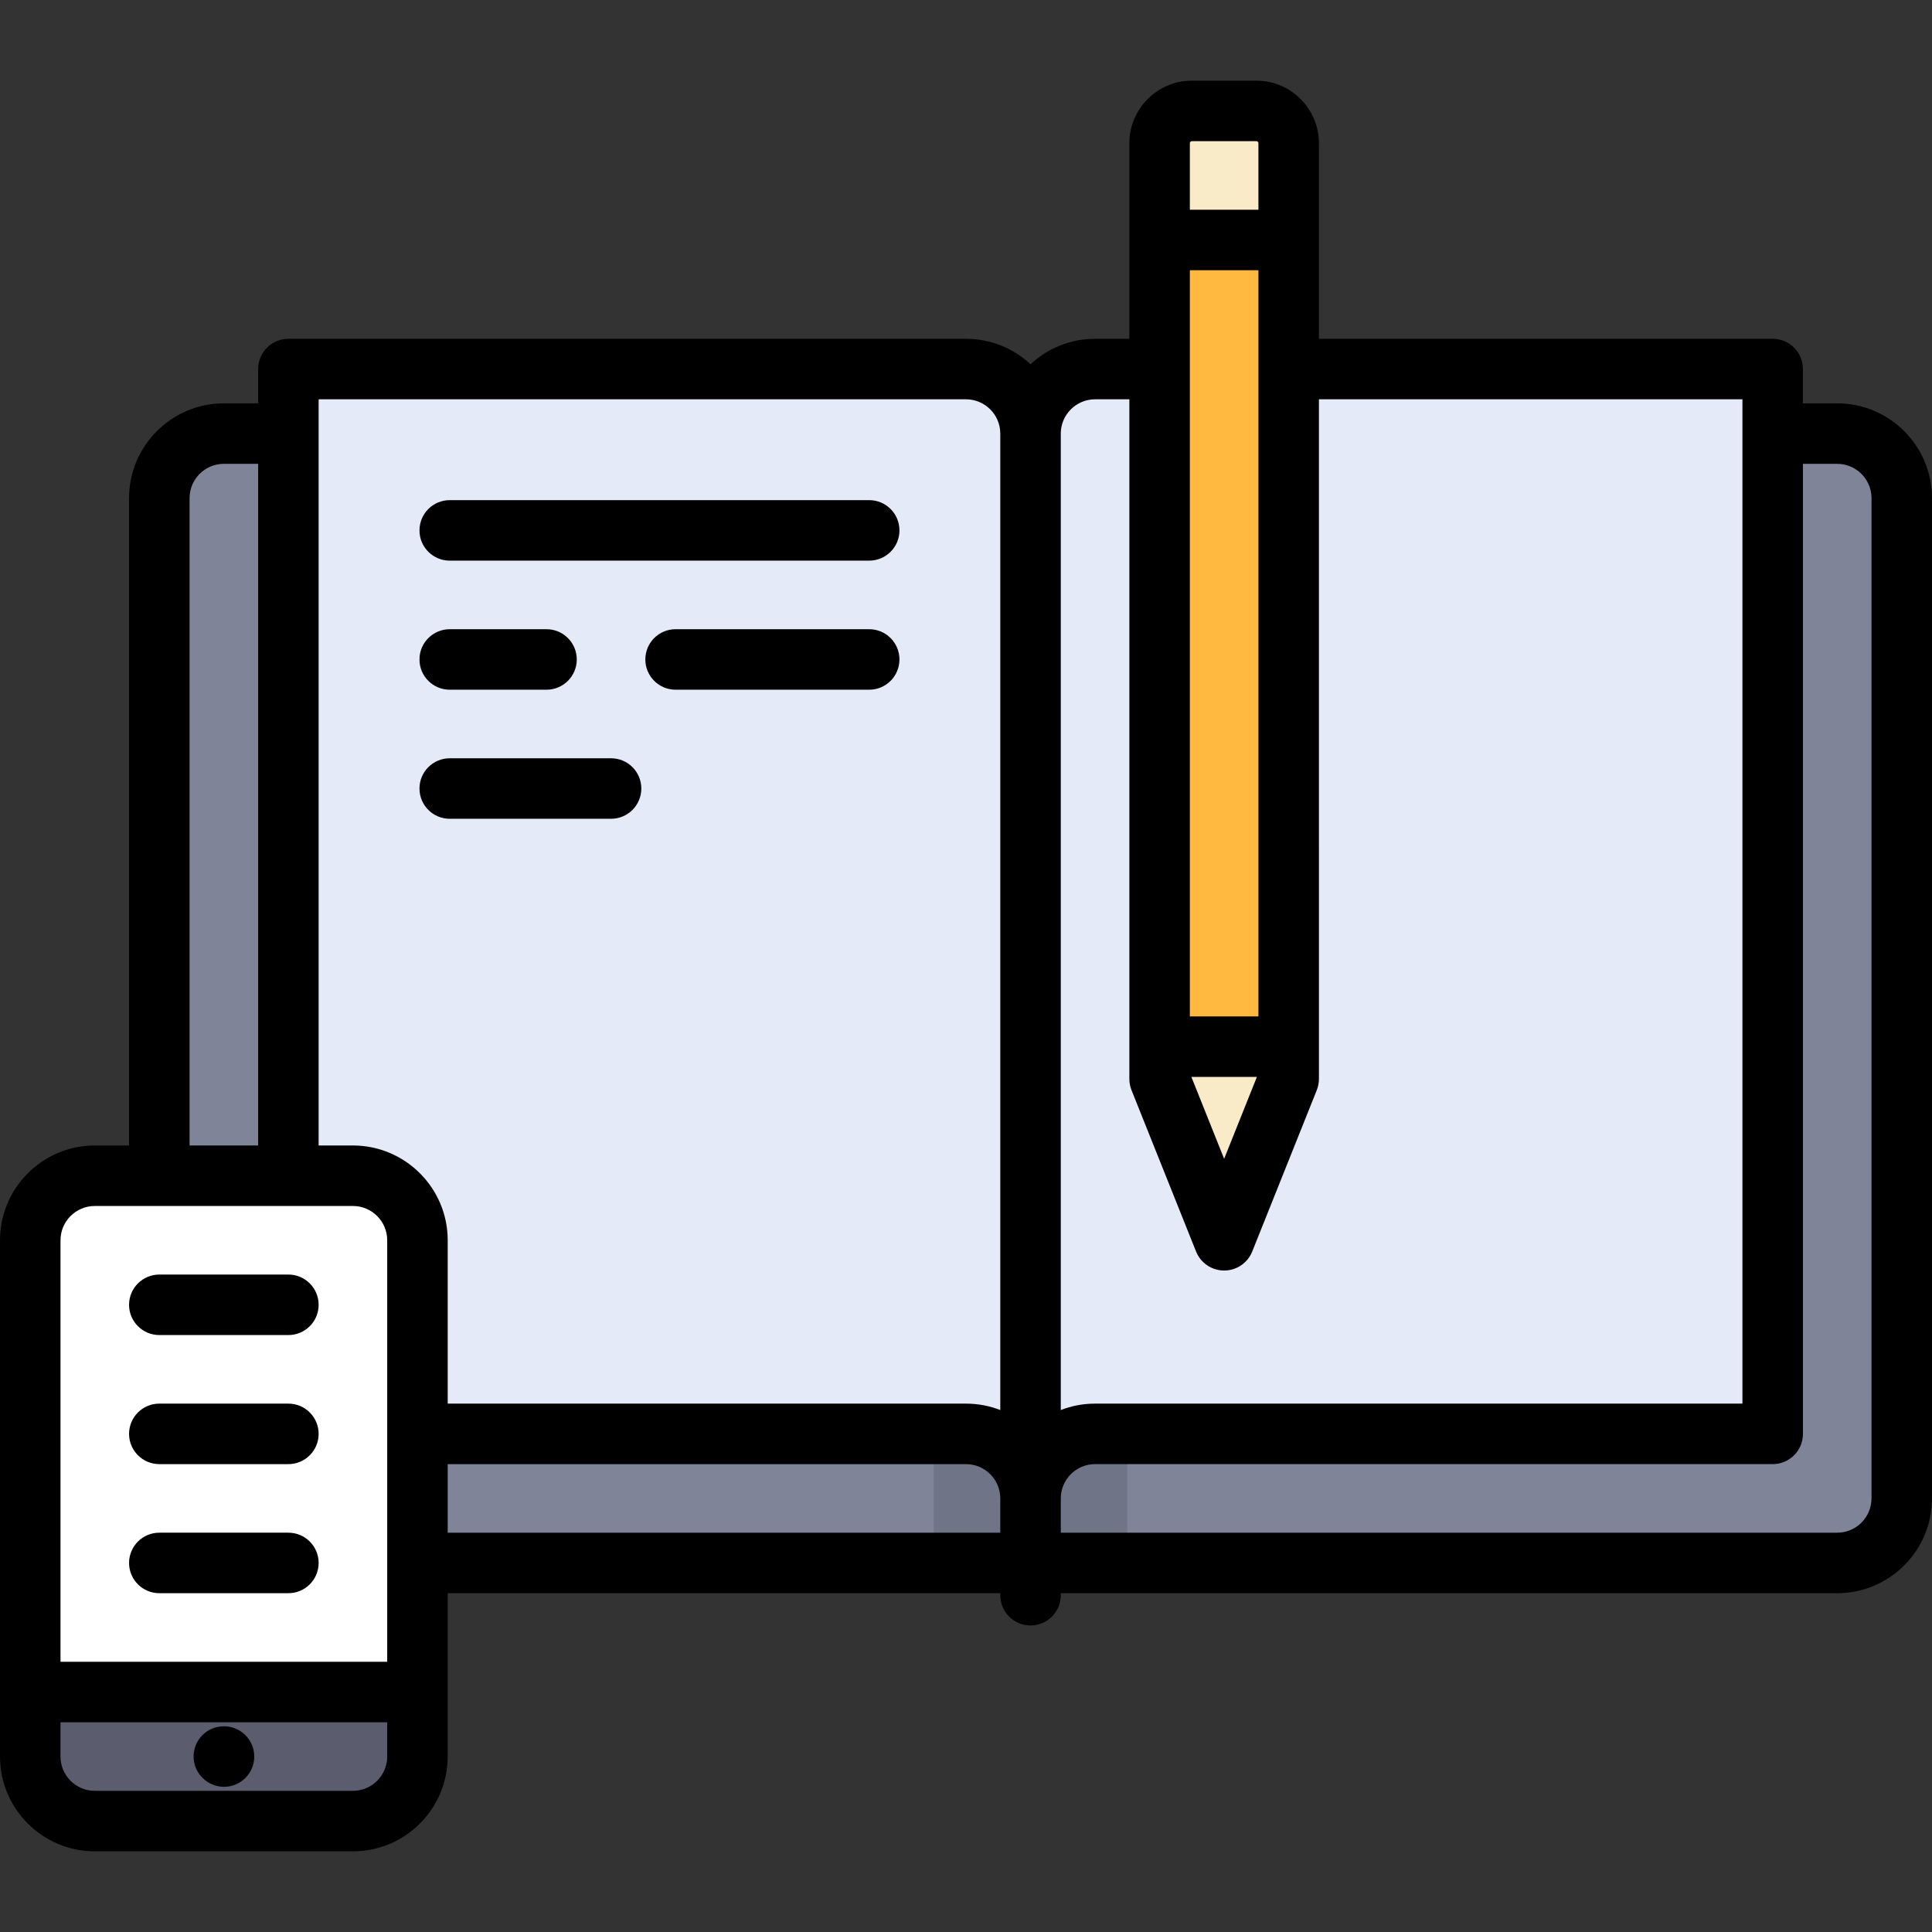 <!DOCTYPE svg PUBLIC "-//W3C//DTD SVG 1.1//EN" "http://www.w3.org/Graphics/SVG/1.1/DTD/svg11.dtd">
<!-- Uploaded to: SVG Repo, www.svgrepo.com, Transformed by: SVG Repo Mixer Tools -->
<svg version="1.1" id="Layer_1" xmlns="http://www.w3.org/2000/svg" xmlns:xlink="http://www.w3.org/1999/xlink" viewBox="0 0 512 512" xml:space="preserve" width="800px" height="800px" fill="#000000">
<rect x="0" y="0" width="512" height="512" fill="#333333" stroke="none"/>
<g id="SVGRepo_bgCarrier" stroke-width="0"/>
<g id="SVGRepo_tracerCarrier" stroke-linecap="round" stroke-linejoin="round"/>
<g id="SVGRepo_iconCarrier"> <path style="fill:#7F8499;" d="M486.881,414.196H59.324c-9.446,0-17.102-7.656-17.102-17.102V132.008 c0-9.446,7.656-17.102,17.102-17.102h427.557c9.446,0,17.102,7.656,17.102,17.102v265.086 C503.983,406.539,496.326,414.196,486.881,414.196z"/> <rect x="247.449" y="379.992" style="fill:#707487;" width="51.307" height="34.205"/> <path style="fill:#E4EAF8;" d="M290.205,97.804c-9.445,0-17.102,7.656-17.102,17.102c0-9.446-7.658-17.102-17.102-17.102H76.426 v282.188H256c9.445,0,17.102,7.656,17.102,17.102c0-9.446,7.658-17.102,17.102-17.102h179.574V97.804H290.205z"/> <path style="fill:#FFFFFF;" d="M93.528,311.582H25.119c-9.446,0-17.102,7.656-17.102,17.102v119.716H110.63V328.685 C110.63,319.239,102.974,311.582,93.528,311.582z"/> <path style="fill:#5B5D6E;" d="M110.63,448.401H8.017v17.102c0,9.446,7.656,17.102,17.102,17.102h68.409 c9.446,0,17.102-7.656,17.102-17.102V448.401z"/> <path style="fill:#FFB840;" d="M341.511,285.929l-17.102,42.756l-17.102-42.756V37.946c0-4.722,3.829-8.551,8.551-8.551h17.102 c4.722,0,8.551,3.829,8.551,8.551V285.929z"/> <g> <path style="fill:#FAEBC8;" d="M332.96,29.395h-17.102c-4.722,0-8.551,3.829-8.551,8.551v25.653h34.205V37.946 C341.511,33.223,337.683,29.395,332.96,29.395z"/> <polygon style="fill:#FAEBC8;" points="307.307,277.378 307.307,285.929 324.409,328.685 341.511,285.929 341.511,277.378 "/> </g> <path d="M486.881,106.889h-9.086v-9.086c0-4.427-3.589-8.017-8.017-8.017H349.528V37.946c0-9.136-7.432-16.568-16.568-16.568 h-17.102c-9.136,0-16.568,7.432-16.568,16.568v51.841h-9.086c-6.603,0-12.614,2.564-17.102,6.745 c-4.488-4.18-10.5-6.745-17.102-6.745H76.426c-4.427,0-8.017,3.589-8.017,8.017v9.086h-9.086c-13.851,0-25.119,11.268-25.119,25.119 v171.557h-9.086C11.268,303.566,0,314.834,0,328.685v136.818c0,13.851,11.268,25.119,25.119,25.119h68.409 c13.851,0,25.119-11.268,25.119-25.119v-43.29h146.438v0.534c0,4.427,3.589,8.017,8.017,8.017c4.427,0,8.017-3.589,8.017-8.017 v-0.534h205.762c13.851,0,25.119-11.268,25.119-25.119V132.008C512,118.158,500.732,106.889,486.881,106.889z M333.495,269.361 h-18.171V71.616h18.171V269.361z M333.091,285.395l-8.682,21.705l-8.682-21.705H333.091z M315.858,37.411h17.102 c0.295,0,0.534,0.239,0.534,0.534v17.637h-18.171V37.946C315.324,37.651,315.563,37.411,315.858,37.411z M290.205,105.82h9.086 v180.109c0,1.02,0.195,2.03,0.574,2.978l17.102,42.756c1.217,3.043,4.164,5.039,7.443,5.039c3.278,0,6.226-1.996,7.443-5.039 l17.102-42.756c0.378-0.947,0.574-1.958,0.574-2.978V105.82h112.234v266.154H290.205c-3.202,0-6.267,0.602-9.086,1.7v-19.336 V114.906C281.119,109.896,285.195,105.82,290.205,105.82z M256,105.82c5.01,0,9.086,4.076,9.086,9.086v239.432v19.336 c-2.819-1.098-5.883-1.7-9.086-1.7H118.647v-43.29c0-13.851-11.268-25.119-25.119-25.119h-9.086V105.82H256z M50.238,132.008 c0-5.01,4.076-9.086,9.086-9.086h9.086v180.643H50.238V132.008z M25.119,319.599h68.409c5.01,0,9.086,4.076,9.086,9.086v111.699 h-86.58V328.685C16.033,323.675,20.109,319.599,25.119,319.599z M93.528,474.589H25.119c-5.01,0-9.086-4.076-9.086-9.086v-9.086 h86.58v9.086C102.614,470.513,98.538,474.589,93.528,474.589z M118.647,388.008H256c5.01,0,9.086,4.076,9.086,9.086v9.086H118.647 V388.008z M495.967,397.094c0,5.01-4.076,9.086-9.086,9.086H281.119v-9.086c0-5.01,4.076-9.086,9.086-9.086h179.574 c4.427,0,8.017-3.589,8.017-8.017V122.923h9.086c5.01,0,9.086,4.076,9.086,9.086V397.094z"/> <path d="M42.221,422.213h34.205c4.427,0,8.017-3.589,8.017-8.017c0-4.427-3.589-8.017-8.017-8.017H42.221 c-4.427,0-8.017,3.589-8.017,8.017C34.205,418.624,37.794,422.213,42.221,422.213z"/> <path d="M42.221,388.008h34.205c4.427,0,8.017-3.589,8.017-8.017c0-4.427-3.589-8.017-8.017-8.017H42.221 c-4.427,0-8.017,3.589-8.017,8.017C34.205,384.419,37.794,388.008,42.221,388.008z"/> <path d="M42.221,353.804h34.205c4.427,0,8.017-3.589,8.017-8.017c0-4.427-3.589-8.017-8.017-8.017H42.221 c-4.427,0-8.017,3.589-8.017,8.017C34.205,350.214,37.794,353.804,42.221,353.804z"/> <path d="M59.366,457.486h-0.086c-4.427,0-7.974,3.589-7.974,8.017s3.632,8.017,8.059,8.017s8.017-3.589,8.017-8.017 S63.794,457.486,59.366,457.486z"/> <path d="M119.182,148.576h111.165c4.427,0,8.017-3.589,8.017-8.017c0-4.427-3.589-8.017-8.017-8.017H119.182 c-4.427,0-8.017,3.589-8.017,8.017C111.165,144.987,114.754,148.576,119.182,148.576z"/> <path d="M230.347,166.747h-51.309c-4.427,0-8.017,3.589-8.017,8.017s3.589,8.017,8.017,8.017h51.309 c4.427,0,8.017-3.589,8.017-8.017S234.774,166.747,230.347,166.747z"/> <path d="M119.182,182.781h25.652c4.427,0,8.017-3.589,8.017-8.017s-3.589-8.017-8.017-8.017h-25.652 c-4.427,0-8.017,3.589-8.017,8.017S114.754,182.781,119.182,182.781z"/> <path d="M119.182,216.985h42.756c4.427,0,8.017-3.589,8.017-8.017s-3.589-8.017-8.017-8.017h-42.756 c-4.427,0-8.017,3.589-8.017,8.017S114.754,216.985,119.182,216.985z"/> </g>
</svg>